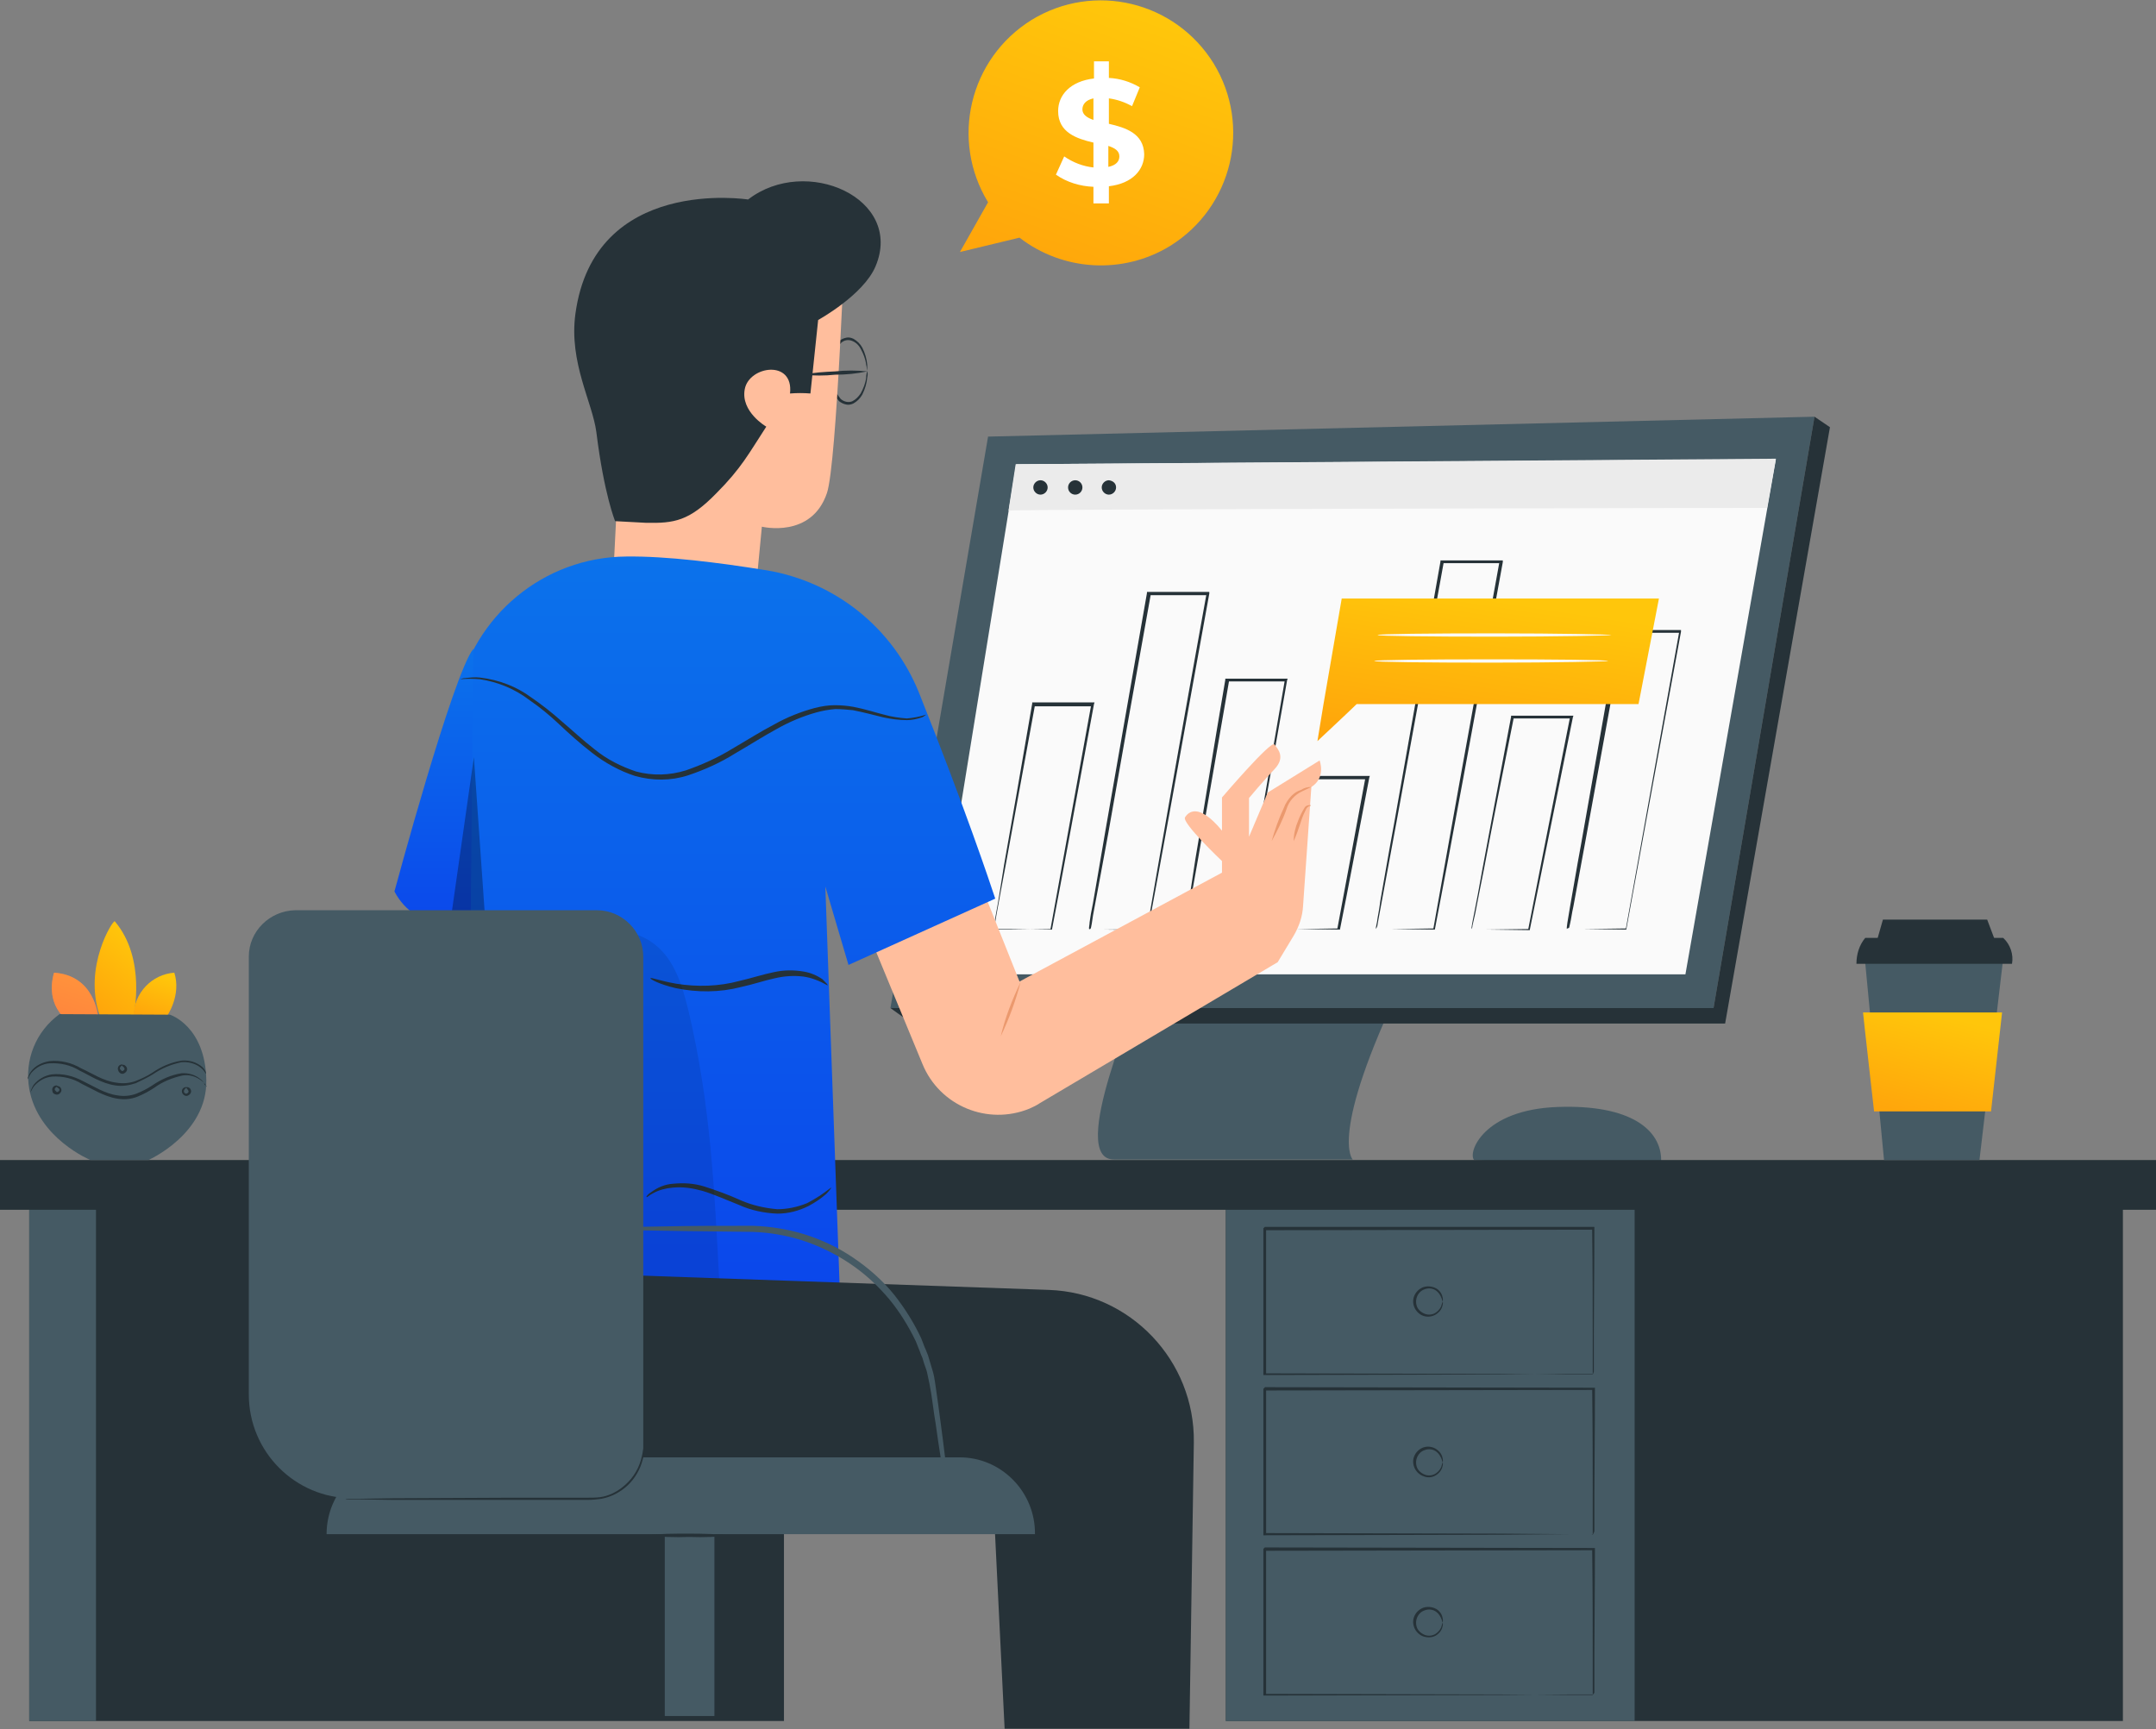 <svg width="470" height="377" viewBox="0 0 470 377" fill="none" xmlns="http://www.w3.org/2000/svg">
<rect x="0" y="0" width="470" height="377" fill="#808080" stroke="none"/>
<path d="M321.352 252.899C319.909 251.333 323.277 241.935 339.513 241.333C355.748 240.73 362.123 246.514 362.123 252.899C362.123 255.671 321.352 252.899 321.352 252.899Z" fill="#455A64"/>
<path d="M249.071 213.862C248.469 217.236 232.474 252.779 242.817 252.779H294.892C294.892 252.779 289.48 247.719 305.836 213.862H249.071Z" fill="#455A64"/>
<path d="M215.396 95.184L194.109 219.766H373.546L395.555 90.846L215.396 95.184Z" fill="#455A64"/>
<path d="M221.532 101.208L203.492 212.416H367.415L387.139 100.124L221.532 101.208Z" fill="#FAFAFA"/>
<path d="M395.555 90.846L398.923 93.135L376.072 223.14H198.8L194.109 219.766H373.546L395.555 90.846Z" fill="#263238"/>
<path d="M219.848 111.329C219.968 110.967 385.214 110.726 385.214 110.726L387.138 100.003L221.411 101.208L219.848 111.329Z" fill="#EBEBEB"/>
<path d="M341.555 202.537V202.175L341.675 201.211C341.795 200.368 342.036 199.163 342.276 197.597C342.878 194.344 343.599 189.765 344.682 183.982C346.726 172.295 349.613 156.029 352.86 137.595V137.354H366.45V137.715C361.399 164.945 357.069 188.801 354.543 202.537V202.657H354.423L345.042 202.537H342.637H342.036H342.637H345.163L354.543 202.416L354.423 202.537L366.089 137.595L366.45 137.956H353.581L353.942 137.715C350.575 156.029 347.688 172.174 345.523 183.862C344.441 189.645 343.599 194.344 342.998 197.597C342.637 199.163 342.517 200.368 342.276 201.332C342.156 201.693 342.156 202.055 342.036 202.296C341.555 202.416 341.555 202.537 341.555 202.537Z" fill="#263238"/>
<path d="M320.75 202.537C320.75 202.296 320.87 201.934 320.87 201.693C320.991 201.091 321.111 200.248 321.351 199.163C321.832 196.874 322.434 193.5 323.155 189.524C324.719 181.211 326.884 169.524 329.409 156.27V156.029H342.999L342.879 156.391C339.03 175.307 335.663 192.055 333.498 202.657V202.778H333.378L323.997 202.657H321.592C321.351 202.657 321.111 202.657 320.75 202.657H321.592H324.117L333.378 202.537L333.137 202.657C335.182 192.055 338.549 175.187 342.278 156.27L342.638 156.632H329.65L330.01 156.391C327.365 169.524 325.08 181.09 323.516 189.404C322.674 193.5 322.073 196.754 321.592 199.163L320.991 201.814C320.991 202.175 320.87 202.416 320.75 202.537Z" fill="#263238"/>
<path d="M299.945 202.537C299.945 202.416 299.945 202.296 299.945 202.175L300.186 200.971C300.306 199.886 300.667 198.44 300.907 196.392C301.629 192.416 302.591 186.633 303.914 179.524C306.44 165.066 310.048 145.065 314.016 122.414V122.173H327.607V122.534C321.353 156.993 315.82 186.994 312.814 202.537V202.657H312.694L303.193 202.537H300.787H299.945H300.787H303.193L312.573 202.416L312.453 202.537C315.219 186.874 320.631 156.873 326.885 122.414L327.246 122.775H314.377L314.738 122.534C310.649 145.065 307.041 165.066 304.395 179.404C303.072 186.512 301.99 192.296 301.268 196.272L300.426 200.85C300.306 201.332 300.306 201.814 300.186 202.055L299.945 202.537Z" fill="#263238"/>
<path d="M279.137 202.537C279.137 202.296 279.137 202.175 279.257 201.934C279.377 201.452 279.377 200.85 279.618 200.127C279.858 198.44 280.339 196.151 280.82 193.259C281.903 187.235 283.346 179.042 285.03 169.403V169.162H298.62L298.5 169.524C295.974 182.536 293.809 194.223 292.125 202.537V202.657H292.005L282.624 202.537L280.099 202.416C279.618 202.537 279.377 202.537 279.137 202.537H279.979H282.504L291.765 202.416L291.524 202.537C293.088 194.223 295.252 182.536 297.658 169.524L298.018 169.885H285.15L285.391 169.644C283.587 179.162 282.023 187.235 280.941 193.139C280.339 196.03 279.979 198.32 279.618 200.006C279.498 200.729 279.377 201.332 279.257 201.814C279.257 202.175 279.137 202.416 279.137 202.537Z" fill="#263238"/>
<path d="M258.211 202.537C258.211 202.537 258.211 202.416 258.211 202.296C258.211 202.175 258.211 201.814 258.331 201.573C258.451 200.85 258.572 199.765 258.812 198.561C259.293 195.789 259.895 191.934 260.616 187.114C262.3 177.355 264.465 163.62 267.111 148.198V147.957H280.701L280.58 148.318C276.612 170.728 273.124 190.609 270.959 202.657V202.778H270.839L261.458 202.657H259.053C258.692 202.657 258.451 202.657 258.211 202.537L258.451 202.657H259.053H261.578L270.839 202.537L270.719 202.657L280.099 148.198L280.46 148.559H267.592L267.953 148.318C265.307 163.74 262.901 177.235 261.218 186.994C260.376 191.813 259.654 195.789 259.173 198.44C258.933 199.765 258.692 200.85 258.572 201.573L258.211 202.537Z" fill="#263238"/>
<path d="M237.406 202.536C237.406 202.416 237.406 202.295 237.406 202.175C237.406 201.934 237.527 201.572 237.527 201.091C237.647 200.127 237.887 198.681 238.248 196.994C238.849 193.379 239.812 188.078 240.894 181.572C243.179 168.318 246.426 150.005 250.034 129.281V129.04H263.624V129.402C257.972 160.607 253.041 187.958 250.275 202.657V202.777H250.154L240.653 202.657H238.248H237.647H238.248H240.774L250.154 202.536L250.034 202.657C252.56 187.958 257.37 160.607 263.023 129.402L263.384 129.763H250.515L250.876 129.522C247.148 150.246 243.901 168.439 241.616 181.572C240.413 188.078 239.451 193.379 238.729 197.115C238.368 198.922 238.128 200.368 238.008 201.332C237.887 201.813 237.887 202.175 237.767 202.416C237.647 202.657 237.406 202.536 237.406 202.536Z" fill="#263238"/>
<path d="M228.385 106.268C228.385 107.112 227.663 107.835 226.821 107.835C225.979 107.835 225.258 107.112 225.258 106.268C225.258 105.425 225.979 104.702 226.821 104.702C227.663 104.702 228.385 105.425 228.385 106.268Z" fill="#263238"/>
<path d="M234.399 107.835C235.263 107.835 235.963 107.134 235.963 106.268C235.963 105.403 235.263 104.702 234.399 104.702C233.536 104.702 232.836 105.403 232.836 106.268C232.836 107.134 233.536 107.835 234.399 107.835Z" fill="#263238"/>
<path d="M243.299 106.268C243.299 107.112 242.577 107.835 241.735 107.835C240.893 107.835 240.172 107.112 240.172 106.268C240.172 105.425 240.893 104.702 241.735 104.702C242.697 104.823 243.299 105.425 243.299 106.268Z" fill="#263238"/>
<path d="M216.598 202.536C216.598 202.536 216.598 202.175 216.718 201.572C216.838 200.97 216.958 200.006 217.199 198.801C217.68 196.392 218.161 192.897 218.883 188.56C220.446 179.765 222.611 167.475 225.016 153.378V153.137H238.606L238.486 153.499C234.758 173.62 231.511 191.331 229.346 202.536V202.657H229.226L219.845 202.536H217.44C217.199 202.657 216.958 202.657 216.598 202.536L216.838 202.657H217.44H219.965L229.226 202.536L228.985 202.657L237.885 153.619L238.246 153.981H225.257L225.618 153.74C223.092 167.595 220.807 179.885 219.244 188.56C218.402 192.897 217.8 196.392 217.319 198.922C217.079 200.127 216.958 201.091 216.838 201.693L216.598 202.536C216.718 202.536 216.598 202.536 216.598 202.536Z" fill="#263238"/>
<path fill-rule="evenodd" clip-rule="evenodd" d="M295.747 153.499H357.192L361.642 130.486H292.489L288.522 153.487L288.518 153.498L287.195 161.571C287.195 161.571 294.102 155.113 295.747 153.499Z" fill="url(#paint0_linear)"/>
<path d="M351.298 138.438C351.298 138.559 339.872 138.8 325.801 138.8C311.73 138.8 300.305 138.679 300.305 138.438C300.305 138.197 311.73 138.077 325.801 138.077C339.872 138.077 351.298 138.318 351.298 138.438Z" fill="#FAFAFA"/>
<path d="M350.575 144.101C350.575 144.222 339.15 144.463 325.078 144.463C311.007 144.463 299.582 144.342 299.582 144.101C299.582 143.86 311.007 143.74 325.078 143.74C339.15 143.74 350.575 143.86 350.575 144.101Z" fill="#FAFAFA"/>
<path d="M462.783 260.852H267.23V375.193H462.783V260.852Z" fill="#263238"/>
<path d="M356.348 260.852H267.23V375.193H356.348V260.852Z" fill="#455A64"/>
<path d="M347.207 299.648C347.207 299.648 347.207 299.407 347.207 299.046C347.207 298.685 347.207 298.082 347.207 297.359C347.207 295.913 347.207 293.745 347.207 290.973C347.207 285.431 347.207 277.6 347.087 267.84L347.327 268.081L275.649 268.202C275.408 268.443 276.009 267.84 276.009 267.84V276.154C276.009 278.925 276.009 281.576 276.009 284.226C276.009 289.528 276.009 294.709 276.009 299.648L275.769 299.407L327.123 299.528L342.036 299.648H346.004H347.087H347.207C347.207 299.528 347.087 299.528 346.966 299.528H346.004H342.036L327.243 299.648L275.649 299.769H275.408V299.407C275.408 294.468 275.408 289.287 275.408 283.985V267.84C275.288 267.84 276.009 267.238 275.769 267.479H347.327H347.568V267.72C347.568 277.479 347.448 285.552 347.448 291.094C347.448 293.865 347.448 295.913 347.448 297.359C347.448 298.082 347.448 298.564 347.448 299.046C347.327 299.287 347.327 299.528 347.207 299.648Z" fill="#263238"/>
<path d="M314.496 283.744C314.496 283.744 314.376 283.503 314.256 283.021C314.015 282.419 313.654 281.817 313.173 281.455C312.452 280.853 311.369 280.732 310.528 281.094C309.084 281.576 308.363 283.262 308.844 284.708C309.084 285.431 309.686 286.034 310.528 286.395C311.369 286.757 312.452 286.636 313.173 286.034C313.654 285.672 314.135 285.07 314.256 284.467C314.376 284.106 314.496 283.744 314.496 283.744C314.496 283.744 314.616 283.985 314.496 284.467C314.376 285.19 314.015 285.793 313.414 286.275C312.572 286.998 311.369 287.238 310.287 286.877C308.603 286.275 307.641 284.347 308.242 282.66C308.603 281.696 309.325 280.973 310.287 280.612C311.369 280.25 312.572 280.491 313.414 281.094C314.015 281.576 314.376 282.178 314.496 282.901C314.616 283.503 314.496 283.744 314.496 283.744Z" fill="#263238"/>
<path d="M347.209 334.589C347.209 334.589 347.209 334.348 347.209 333.987C347.209 333.625 347.209 333.023 347.209 332.3C347.209 330.854 347.209 328.685 347.209 325.914C347.209 320.372 347.209 312.54 347.089 302.781L347.329 303.022L275.651 303.142L276.011 302.781V311.094C276.011 313.866 276.011 316.516 276.011 319.167C276.011 324.468 276.011 329.649 276.011 334.589L275.771 334.228L327.125 334.348L342.038 334.469H346.006H347.089C347.089 334.469 347.209 334.469 347.209 334.589L346.969 334.469H346.006H342.038L327.245 334.589L275.651 334.71H275.41V334.348C275.41 329.408 275.41 324.227 275.41 318.926V302.781L275.771 302.419L347.45 302.54H347.69V302.781C347.69 312.661 347.57 320.613 347.57 326.035C347.57 328.806 347.57 330.854 347.57 332.3C347.57 333.023 347.57 333.505 347.57 333.866C347.329 334.348 347.329 334.469 347.209 334.589Z" fill="#263238"/>
<path d="M314.496 318.806C314.496 318.806 314.376 318.565 314.256 318.083C314.015 317.481 313.654 316.878 313.173 316.517C312.452 315.914 311.369 315.794 310.528 316.155C309.084 316.637 308.363 318.324 308.844 319.77C309.084 320.493 309.686 321.095 310.528 321.457C311.369 321.818 312.452 321.698 313.173 321.095C313.654 320.734 314.135 320.131 314.256 319.529C314.376 319.047 314.496 318.806 314.496 318.806C314.496 318.806 314.616 319.047 314.496 319.529C314.376 320.252 314.015 320.854 313.414 321.336C312.572 322.059 311.369 322.3 310.287 321.818C308.603 321.216 307.641 319.288 308.242 317.601C308.603 316.637 309.325 315.914 310.287 315.553C311.369 315.191 312.572 315.432 313.414 316.155C314.015 316.637 314.376 317.24 314.496 317.963C314.616 318.444 314.496 318.806 314.496 318.806Z" fill="#263238"/>
<path d="M347.207 369.53C347.207 369.53 347.207 369.289 347.207 368.928C347.207 368.566 347.207 367.964 347.207 367.241C347.207 365.795 347.207 363.626 347.207 360.855C347.207 355.313 347.207 347.481 347.087 337.722L347.327 337.963L275.649 338.084C275.408 338.324 276.009 337.722 276.009 337.722V346.036C276.009 348.807 276.009 351.457 276.009 354.108C276.009 359.409 276.009 364.59 276.009 369.53L275.769 369.289L327.123 369.41L342.036 369.53H346.004H347.087H347.207C347.207 369.41 347.087 369.41 346.967 369.41H346.004H342.036L327.243 369.53L275.649 369.651H275.408V369.289C275.408 364.349 275.408 359.168 275.408 353.867V337.722C275.288 337.722 276.009 337.12 275.769 337.361L347.448 337.481H347.688V337.722C347.688 347.481 347.568 355.554 347.568 361.096C347.568 363.867 347.568 365.916 347.568 367.361C347.568 368.084 347.568 368.566 347.568 369.048C347.327 369.289 347.327 369.41 347.207 369.53Z" fill="#263238"/>
<path d="M314.496 353.747C314.496 353.747 314.376 353.506 314.256 353.024C314.015 352.421 313.654 351.819 313.173 351.457C312.452 350.855 311.369 350.735 310.528 351.096C309.084 351.578 308.363 353.265 308.844 354.711C309.084 355.433 309.686 356.036 310.528 356.397C311.369 356.759 312.452 356.638 313.173 356.036C313.654 355.674 314.135 355.072 314.256 354.47C314.376 353.988 314.496 353.747 314.496 353.747C314.496 353.747 314.616 353.988 314.496 354.47C314.376 355.193 314.015 355.795 313.414 356.277C312.572 357 311.369 357.12 310.287 356.759C308.603 356.156 307.641 354.229 308.242 352.542C308.603 351.578 309.325 350.855 310.287 350.494C311.369 350.132 312.572 350.373 313.414 350.975C314.015 351.457 314.376 352.06 314.496 352.783C314.616 353.385 314.496 353.747 314.496 353.747Z" fill="#263238"/>
<path d="M170.899 260.852H6.375V375.193H170.899V260.852Z" fill="#263238"/>
<path d="M470 252.9H0V263.744H470V252.9Z" fill="#263238"/>
<path d="M20.927 263.744H6.375V375.193H20.927V263.744Z" fill="#455A64"/>
<path d="M189.057 80.846C188.937 80.364 188.937 79.882 188.817 79.52C188.696 78.316 188.215 77.111 187.614 76.026C187.253 75.303 186.652 74.701 185.81 74.34C184.968 73.978 184.006 74.099 183.284 74.822C180.398 78.436 180.398 83.496 183.284 86.99C184.006 87.593 184.968 87.834 185.81 87.472C186.532 87.111 187.133 86.509 187.614 85.786C188.215 84.701 188.696 83.496 188.817 82.292C188.817 81.81 188.937 81.328 189.057 80.846C189.177 81.328 189.177 81.81 189.057 82.292C188.937 83.617 188.576 84.822 187.975 86.027C187.494 86.87 186.892 87.472 186.051 87.954C185.57 88.195 184.968 88.316 184.487 88.195C183.886 88.075 183.405 87.834 182.924 87.472C179.676 83.737 179.676 78.195 182.924 74.34C183.405 73.978 183.886 73.737 184.487 73.617C184.968 73.496 185.57 73.617 186.051 73.858C186.892 74.34 187.494 74.942 187.975 75.785C188.576 76.99 188.937 78.195 189.057 79.52C189.057 80.002 189.057 80.364 189.057 80.846Z" fill="#263238"/>
<path d="M137.1 57.351L133.492 129.522L164.401 132.413L166.084 114.822C166.084 114.822 176.908 117.473 180.276 107.473C182.44 100.967 184.244 50.603 184.244 50.603L137.1 57.351Z" fill="#FFBE9D"/>
<path d="M190.861 58.074C188.215 64.339 178.353 69.761 178.353 69.761L176.67 85.786C175.227 85.665 173.663 85.665 172.22 85.786C173.062 78.316 163.32 79.761 162.358 84.822C161.396 89.762 167.048 93.015 167.048 93.015C163.2 98.919 161.636 102.051 156.104 107.594C150.211 113.618 146.964 114.1 140.83 113.979L134.095 113.618C134.095 113.618 131.69 107.835 130.006 94.22C129.165 87.713 123.993 79.038 125.436 68.436C129.525 38.194 163.08 43.495 163.08 43.495C175.708 33.736 197.115 43.254 190.861 58.074Z" fill="#263238"/>
<path d="M189.056 80.966C186.771 81.448 184.486 81.689 182.081 81.689C179.796 81.93 177.391 81.93 175.105 81.689C177.391 81.207 179.676 81.086 182.081 80.966C184.366 80.725 186.651 80.725 189.056 80.966Z" fill="#263238"/>
<path d="M287.674 165.788L276.369 172.776L272.28 182.415V173.981C272.28 173.981 275.286 170.367 277.812 167.716C280.337 165.065 278.533 163.258 277.812 162.294C277.09 161.33 266.387 173.861 266.387 173.861V181.09C261.335 174.945 259.05 176.993 258.329 178.198C257.607 179.403 266.387 187.717 266.387 187.717V190.247L222.249 213.982L210.703 185.066L186.891 197.596L201.082 231.935C204.81 241.092 215.273 245.429 224.414 241.694C225.256 241.333 225.977 240.971 226.699 240.489L278.533 209.765L282.021 203.982C283.224 201.934 283.945 199.765 284.066 197.476L285.87 171.571C289.117 169.523 287.674 165.788 287.674 165.788Z" fill="#FFBE9D"/>
<path d="M222.49 214.103C221.407 218.2 219.964 222.176 218.16 225.911C219.122 221.814 220.686 217.838 222.49 214.103Z" fill="#EB996E"/>
<path d="M285.87 171.571C285.149 171.933 284.547 172.174 283.826 172.535C282.262 173.258 280.939 174.704 280.458 176.391C279.616 178.8 278.414 181.21 277.211 183.379C277.933 180.849 278.774 178.439 279.857 176.15C280.218 175.186 280.819 174.222 281.541 173.499C282.142 172.897 282.863 172.415 283.705 172.174C284.427 171.692 285.149 171.571 285.87 171.571Z" fill="#EB996E"/>
<path d="M285.752 175.668C285.391 175.668 285.03 175.909 284.79 176.27C284.429 176.993 283.948 177.957 283.587 179.162C283.106 180.608 282.625 182.054 282.023 183.379C282.023 181.813 282.384 180.367 282.986 178.921C283.346 177.957 283.827 176.993 284.429 176.029C284.669 175.668 285.03 175.547 285.391 175.547C285.631 175.427 285.752 175.547 285.752 175.668Z" fill="#EB996E"/>
<path d="M179.918 193.259L184.969 210.368L216.96 195.91C215.758 192.295 210.466 176.391 200.364 151.089C194.711 136.992 182.203 126.871 167.17 124.341C156.707 122.654 145.282 121.208 136.502 121.329C118.583 121.449 103.188 134.221 99.581 151.812C96.814 165.186 101.625 174.102 98.618 203.5L97.656 277.478L183.045 280.611L179.918 193.259Z" fill="url(#paint1_linear)"/>
<path d="M102.585 202.657C102.585 202.657 90.679 203.38 85.988 194.343C85.988 194.343 98.737 146.993 103.186 141.45L102.585 202.657Z" fill="url(#paint2_linear)"/>
<path d="M201.926 155.788C201.565 156.029 201.324 156.27 200.964 156.39C199.881 156.752 198.799 156.993 197.716 156.993C195.912 156.993 194.229 156.752 192.545 156.39C190.621 155.908 188.336 155.306 185.93 154.824C184.607 154.704 183.405 154.583 182.082 154.583C180.639 154.704 179.316 154.945 177.993 155.306C174.986 156.149 172.1 157.354 169.334 158.921C166.447 160.487 163.44 162.415 160.314 164.222C157.066 166.27 153.579 167.837 149.971 169.041C146.242 170.246 142.274 170.246 138.425 169.162C135.058 168.078 131.81 166.27 129.044 164.101C126.399 162.053 123.993 159.884 121.828 157.836C119.784 155.908 117.739 154.222 115.454 152.655C112.327 150.246 108.599 148.679 104.63 148.077C103.187 147.956 101.744 147.956 100.301 148.077C100.662 147.956 101.022 147.836 101.383 147.836C102.466 147.715 103.548 147.595 104.63 147.715C108.719 148.197 112.568 149.643 115.815 152.053C118.1 153.619 120.265 155.306 122.43 157.234C124.715 159.162 127 161.33 129.646 163.379C132.292 165.547 135.418 167.114 138.666 168.198C142.274 169.162 146.002 169.041 149.49 167.957C152.977 166.752 156.465 165.186 159.592 163.258C162.719 161.451 165.726 159.523 168.732 157.957C171.498 156.39 174.505 155.186 177.632 154.342C179.075 153.981 180.518 153.74 181.961 153.74C183.284 153.74 184.728 153.86 186.05 154.101C188.576 154.583 190.741 155.306 192.665 155.788C194.349 156.27 196.033 156.511 197.716 156.631C199.039 156.511 200.482 156.27 201.926 155.788Z" fill="#263238"/>
<path d="M180.398 214.826C178.715 213.862 176.911 213.139 175.107 212.898C173.062 212.657 171.018 212.778 168.973 213.26C166.688 213.742 164.283 214.585 161.517 215.187C156.826 216.392 152.016 216.392 147.325 215.428C143.717 214.585 141.793 213.501 141.793 213.26C141.793 213.019 143.958 213.862 147.445 214.464C152.016 215.187 156.706 215.067 161.156 213.862C163.802 213.26 166.327 212.416 168.733 211.934C170.897 211.452 173.062 211.452 175.227 211.814C176.67 212.055 178.113 212.657 179.316 213.501C180.158 214.344 180.519 214.705 180.398 214.826Z" fill="#263238"/>
<path d="M181.237 258.923C181.237 258.923 180.876 259.526 180.155 260.249C178.952 261.333 177.629 262.177 176.306 262.9C174.142 263.984 171.856 264.586 169.451 264.586C166.565 264.466 163.678 263.863 161.033 262.659C158.266 261.574 155.621 260.369 153.215 259.646C151.05 259.044 148.886 258.682 146.601 258.923C145.157 259.044 143.714 259.405 142.391 260.128C141.429 260.61 141.068 261.092 140.948 260.972C140.828 260.851 141.189 260.369 142.151 259.767C143.474 258.803 145.037 258.201 146.601 258.08C149.006 257.839 151.291 257.96 153.576 258.683C156.222 259.526 158.868 260.49 161.514 261.695C164.039 262.779 166.685 263.381 169.451 263.622C171.616 263.622 173.901 263.14 175.946 262.297C179.433 260.49 181.117 258.803 181.237 258.923Z" fill="#263238"/>
<g opacity="0.3">
<path opacity="0.3" d="M88.633 203.5C99.818 205.789 111.363 203.5 122.668 202.777C129.644 202.416 137.22 201.572 142.753 205.91C147.082 209.283 148.766 214.946 150.089 220.368C154.899 240.73 155.741 259.044 156.824 279.888L101.501 278.683L88.633 203.5Z" fill="black"/>
</g>
<path opacity="0.3" d="M103.306 165.065L105.711 199.645H98.375L103.306 165.065Z" fill="black"/>
<path d="M118.82 277.358L228.623 281.213C246.423 281.816 260.494 296.636 260.253 314.468L259.291 376.879H219.002L216.356 323.022L118.82 320.492V277.358Z" fill="#263238"/>
<path d="M155.742 334.468H144.918V374.108H155.742V334.468Z" fill="#455A64"/>
<path d="M54.238 208.561V303.985C54.238 316.516 64.341 326.637 76.848 326.637H140.229V208.561C140.229 203.018 135.658 198.44 130.126 198.44H64.341C58.808 198.56 54.238 203.018 54.238 208.561Z" fill="#455A64"/>
<path d="M225.617 334.468H71.195C71.195 325.191 78.772 317.721 88.033 317.721H209.02C218.161 317.6 225.737 325.191 225.617 334.468Z" fill="#455A64"/>
<path d="M140.349 315.432C140.469 316.396 140.349 317.359 140.109 318.203C139.026 322.54 135.538 325.914 131.089 326.757C130.127 326.878 129.164 326.998 128.082 326.998H124.955H111.004H85.748L78.051 326.878H76.007C75.766 326.878 75.526 326.878 75.285 326.757C75.526 326.757 75.766 326.757 76.007 326.757H78.051L85.748 326.637L111.004 326.516H127.962C128.924 326.516 129.886 326.516 130.848 326.396C132.532 326.155 134.095 325.432 135.538 324.348C137.583 322.781 139.026 320.733 139.748 318.203C140.229 316.396 140.229 315.432 140.349 315.432Z" fill="#263238"/>
<path d="M159.713 334.709C156.586 335.071 153.459 335.191 150.212 335.071C147.085 335.191 143.838 335.071 140.711 334.709C143.838 334.348 147.085 334.348 150.212 334.348C153.459 334.348 156.586 334.468 159.713 334.709Z" fill="#263238"/>
<path d="M206.736 327.48C206.616 327.119 206.496 326.637 206.496 326.275C206.375 325.552 206.135 324.347 205.894 322.902C205.413 319.89 204.692 315.673 203.97 310.371C203.489 307.72 203.248 304.829 202.647 301.817C202.527 301.094 202.286 300.25 202.166 299.527C202.046 298.805 201.685 297.961 201.444 297.238C201.324 296.877 201.204 296.395 201.084 296.033C200.963 295.672 200.723 295.31 200.603 294.829C200.242 293.985 200.001 293.262 199.64 292.419C198.077 289.166 196.153 286.033 193.868 283.262C191.342 280.25 188.456 277.599 185.208 275.43C181.961 273.262 178.474 271.575 174.745 270.37C171.258 269.286 167.65 268.683 164.042 268.563C157.066 268.442 150.692 268.442 145.4 268.322C140.109 268.201 135.779 268.201 132.772 268.081C131.329 268.081 130.127 267.96 129.285 267.96C128.924 267.96 128.443 267.96 128.082 267.84C128.443 267.719 128.924 267.719 129.285 267.719L132.772 267.599C135.779 267.478 140.109 267.478 145.4 267.358C150.692 267.237 157.066 267.237 164.162 267.237C167.89 267.358 171.618 267.96 175.226 269.045C179.075 270.249 182.683 271.936 186.05 274.225C189.418 276.515 192.424 279.165 194.95 282.298C197.235 285.19 199.28 288.443 200.843 291.816C201.204 292.66 201.444 293.503 201.805 294.226C201.925 294.588 202.166 295.069 202.286 295.431C202.406 295.792 202.527 296.274 202.647 296.636C202.888 297.479 203.128 298.202 203.369 299.046C203.609 299.889 203.729 300.612 203.85 301.455C204.331 304.588 204.692 307.479 205.052 310.13C205.774 315.432 206.255 319.769 206.616 322.661C206.736 324.107 206.977 325.311 206.977 326.034C206.736 326.637 206.736 327.119 206.736 327.48Z" fill="#455A64"/>
<path d="M11.786 212.055C11.786 212.055 9.861 217.477 13.589 221.453H21.407C21.287 221.453 20.685 212.658 11.786 212.055Z" fill="#FF725E"/>
<path opacity="0.4" d="M11.786 212.055C11.786 212.055 9.861 217.477 13.589 221.453H21.407C21.287 221.453 20.685 212.658 11.786 212.055Z" fill="url(#paint3_linear)"/>
<path d="M25.016 200.85C24.655 200.489 18.04 210.85 21.768 221.453H29.105C29.105 221.453 31.991 209.043 25.016 200.85Z" fill="url(#paint4_linear)"/>
<path d="M38.001 212.055C33.07 212.417 29.222 216.513 29.102 221.453H36.438C36.438 221.453 39.565 216.995 38.001 212.055Z" fill="url(#paint5_linear)"/>
<path d="M12.986 221.092C7.815 224.827 5.289 231.092 6.372 237.357C8.296 248.201 19.721 252.9 19.721 252.9H32.349C32.349 252.9 45.218 247.237 44.977 235.43C44.737 223.622 37.04 221.212 37.04 221.212L12.986 221.092Z" fill="#455A64"/>
<path d="M44.858 234.104C44.617 233.622 44.256 233.14 43.775 232.779C42.573 231.815 41.009 231.453 39.566 231.574C37.281 232.056 35.236 232.899 33.312 234.225C32.109 234.947 30.907 235.55 29.584 236.152C28.141 236.634 26.577 236.875 25.134 236.634C22.007 236.152 19.602 234.466 17.317 233.381C15.393 232.176 13.107 231.694 10.822 231.815C9.259 231.935 7.936 232.658 6.854 233.863C6.493 234.345 6.252 234.827 6.012 235.309C6.012 235.188 6.012 234.947 6.132 234.827C6.252 234.345 6.493 233.984 6.733 233.622C7.695 232.297 9.259 231.574 10.822 231.333C13.228 231.092 15.633 231.694 17.677 232.899C20.083 233.984 22.488 235.67 25.375 236.032C26.818 236.273 28.261 236.152 29.584 235.67C30.787 235.188 32.109 234.586 33.192 233.863C35.116 232.538 37.281 231.574 39.686 231.212C41.25 231.092 42.933 231.574 44.136 232.658C44.497 233.02 44.737 233.381 44.858 233.743C44.858 233.984 44.978 234.104 44.858 234.104Z" fill="#263238"/>
<path d="M45.098 236.996C44.858 236.514 44.497 236.032 44.016 235.67C42.813 234.706 41.37 234.224 39.807 234.465C37.642 234.947 35.477 235.791 33.673 237.116C32.591 237.839 31.268 238.562 30.065 239.044C28.622 239.646 27.179 239.767 25.615 239.526C22.609 239.044 20.083 237.357 17.798 236.273C15.874 235.068 13.589 234.586 11.424 234.706C9.86 234.827 8.538 235.55 7.455 236.755C7.094 237.237 6.854 237.718 6.613 238.2C6.613 238.2 6.613 238.08 6.734 237.718C6.854 237.357 7.094 236.875 7.335 236.514C8.297 235.309 9.74 234.465 11.304 234.224C13.709 233.983 15.994 234.586 18.039 235.67C20.324 236.755 22.849 238.441 25.615 238.803C26.938 239.044 28.381 238.923 29.704 238.441C30.907 237.959 32.11 237.357 33.192 236.634C35.116 235.309 37.281 234.345 39.566 233.983C41.13 233.863 42.693 234.345 43.896 235.429C44.257 235.791 44.497 236.032 44.617 236.514C44.978 236.634 45.098 236.755 45.098 236.996Z" fill="#263238"/>
<path d="M12.264 236.875C12.264 236.755 12.625 236.634 13.106 236.996C13.346 237.237 13.467 237.598 13.346 237.96C13.106 238.442 12.625 238.803 12.024 238.562C11.663 238.442 11.422 238.201 11.422 237.839C11.302 237.478 11.422 237.116 11.663 236.875C12.144 236.514 12.505 236.634 12.505 236.755C12.505 236.875 12.264 236.875 12.024 237.237C11.903 237.357 11.903 237.598 12.024 237.719C12.144 237.839 12.264 237.96 12.384 238.08C12.625 238.08 12.745 237.96 12.865 237.839C12.986 237.719 12.986 237.478 12.865 237.357C12.505 236.996 12.264 236.996 12.264 236.875Z" fill="#263238"/>
<path d="M26.576 232.297C26.576 232.176 26.937 231.935 27.418 232.417C27.659 232.658 27.779 233.02 27.659 233.381C27.539 233.742 27.058 234.104 26.697 234.104C26.216 234.104 25.855 233.742 25.735 233.261C25.614 232.899 25.735 232.538 25.975 232.297C26.456 231.935 26.817 232.056 26.697 232.176C26.576 232.297 26.456 232.297 26.216 232.658C26.096 232.779 26.096 233.02 26.216 233.14C26.336 233.261 26.456 233.381 26.576 233.501C26.817 233.501 26.937 233.381 27.058 233.261C27.178 233.14 27.178 232.899 27.058 232.779C26.817 232.417 26.576 232.417 26.576 232.297Z" fill="#263238"/>
<path d="M40.53 237.116C40.53 236.996 40.891 236.875 41.371 237.237C41.612 237.478 41.732 237.839 41.612 238.2C41.492 238.562 41.011 238.923 40.65 238.923C40.169 238.923 39.808 238.562 39.688 238.2C39.568 237.839 39.688 237.478 39.928 237.237C40.409 236.875 40.77 236.996 40.65 237.116C40.53 237.237 40.409 237.237 40.169 237.598C40.049 237.839 40.049 238.2 40.289 238.321C40.409 238.321 40.409 238.441 40.53 238.441C40.77 238.441 40.891 238.321 41.011 238.2C41.131 238.08 41.131 237.839 41.011 237.719C40.77 237.237 40.53 237.116 40.53 237.116Z" fill="#263238"/>
<path d="M406.621 210.007L410.71 252.9H431.516L436.567 210.007H406.621Z" fill="#455A64"/>
<path d="M406.62 204.464C405.297 206.031 404.695 208.079 404.695 210.127H438.61C438.971 208.079 438.25 205.91 436.686 204.464H406.62Z" fill="#263238"/>
<path d="M410.468 200.488L409.266 204.705L434.882 204.946L433.199 200.488H410.468Z" fill="#263238"/>
<path d="M406.137 220.73C406.137 221.091 408.542 242.297 408.542 242.297H434.038L436.444 220.73H406.137Z" fill="url(#paint6_linear)"/>
<path d="M222.25 51.809C231.751 59.158 244.861 59.882 255.083 53.616C268.673 45.182 272.883 27.471 264.584 13.856C256.166 0.241 238.486 -3.976 224.896 4.338C211.306 12.771 207.097 30.483 215.395 44.098L209.262 54.941L222.25 51.809Z" fill="url(#paint7_linear)"/>
<path d="M241.733 26.989V21.447C243.537 21.688 245.221 22.29 246.784 23.133L248.468 19.037C246.423 17.832 244.138 17.109 241.733 16.989V13.374H238.486V17.109C233.314 17.712 230.669 20.724 230.669 24.218C230.669 28.917 234.758 30.242 238.366 31.085V36.507C236.081 36.266 233.916 35.423 231.991 34.098L230.188 38.074C232.593 39.76 235.479 40.604 238.366 40.724V44.339H241.733V40.604C246.905 40.001 249.43 36.989 249.43 33.616C249.31 29.037 245.341 27.832 241.733 26.989ZM238.366 26.145C236.922 25.664 235.96 24.941 235.96 23.856C235.96 22.772 236.682 21.808 238.366 21.447V26.145ZM241.613 36.387V31.808C243.056 32.29 244.018 32.893 244.018 34.098C244.018 35.182 243.297 36.025 241.613 36.387Z" fill="white"/>
<defs>
<linearGradient id="paint0_linear" x1="324.419" y1="130.486" x2="319.326" y2="163.483" gradientUnits="userSpaceOnUse">
<stop stop-color="#FFC60B"/>
<stop offset="1" stop-color="#FFA60B"/>
</linearGradient>
<linearGradient id="paint1_linear" x1="157.308" y1="121.322" x2="157.308" y2="280.611" gradientUnits="userSpaceOnUse">
<stop stop-color="#0B72EB"/>
<stop offset="1" stop-color="#0B47EB"/>
</linearGradient>
<linearGradient id="paint2_linear" x1="94.587" y1="141.45" x2="94.587" y2="202.671" gradientUnits="userSpaceOnUse">
<stop stop-color="#0B72EB"/>
<stop offset="1" stop-color="#0B47EB"/>
</linearGradient>
<linearGradient id="paint3_linear" x1="16.348" y1="212.055" x2="13.211" y2="221.192" gradientUnits="userSpaceOnUse">
<stop stop-color="#FFC60B"/>
<stop offset="1" stop-color="#FFA60B"/>
</linearGradient>
<linearGradient id="paint4_linear" x1="25.165" y1="200.841" x2="14.131" y2="213.967" gradientUnits="userSpaceOnUse">
<stop stop-color="#FFC60B"/>
<stop offset="1" stop-color="#FFA60B"/>
</linearGradient>
<linearGradient id="paint5_linear" x1="33.77" y1="212.055" x2="30.432" y2="221.027" gradientUnits="userSpaceOnUse">
<stop stop-color="#FFC60B"/>
<stop offset="1" stop-color="#FFA60B"/>
</linearGradient>
<linearGradient id="paint6_linear" x1="421.29" y1="220.73" x2="415.524" y2="242.652" gradientUnits="userSpaceOnUse">
<stop stop-color="#FFC60B"/>
<stop offset="1" stop-color="#FFA60B"/>
</linearGradient>
<linearGradient id="paint7_linear" x1="239.049" y1="0.079" x2="219.097" y2="55.725" gradientUnits="userSpaceOnUse">
<stop stop-color="#FFC60B"/>
<stop offset="1" stop-color="#FFA60B"/>
</linearGradient>
</defs>
</svg>
